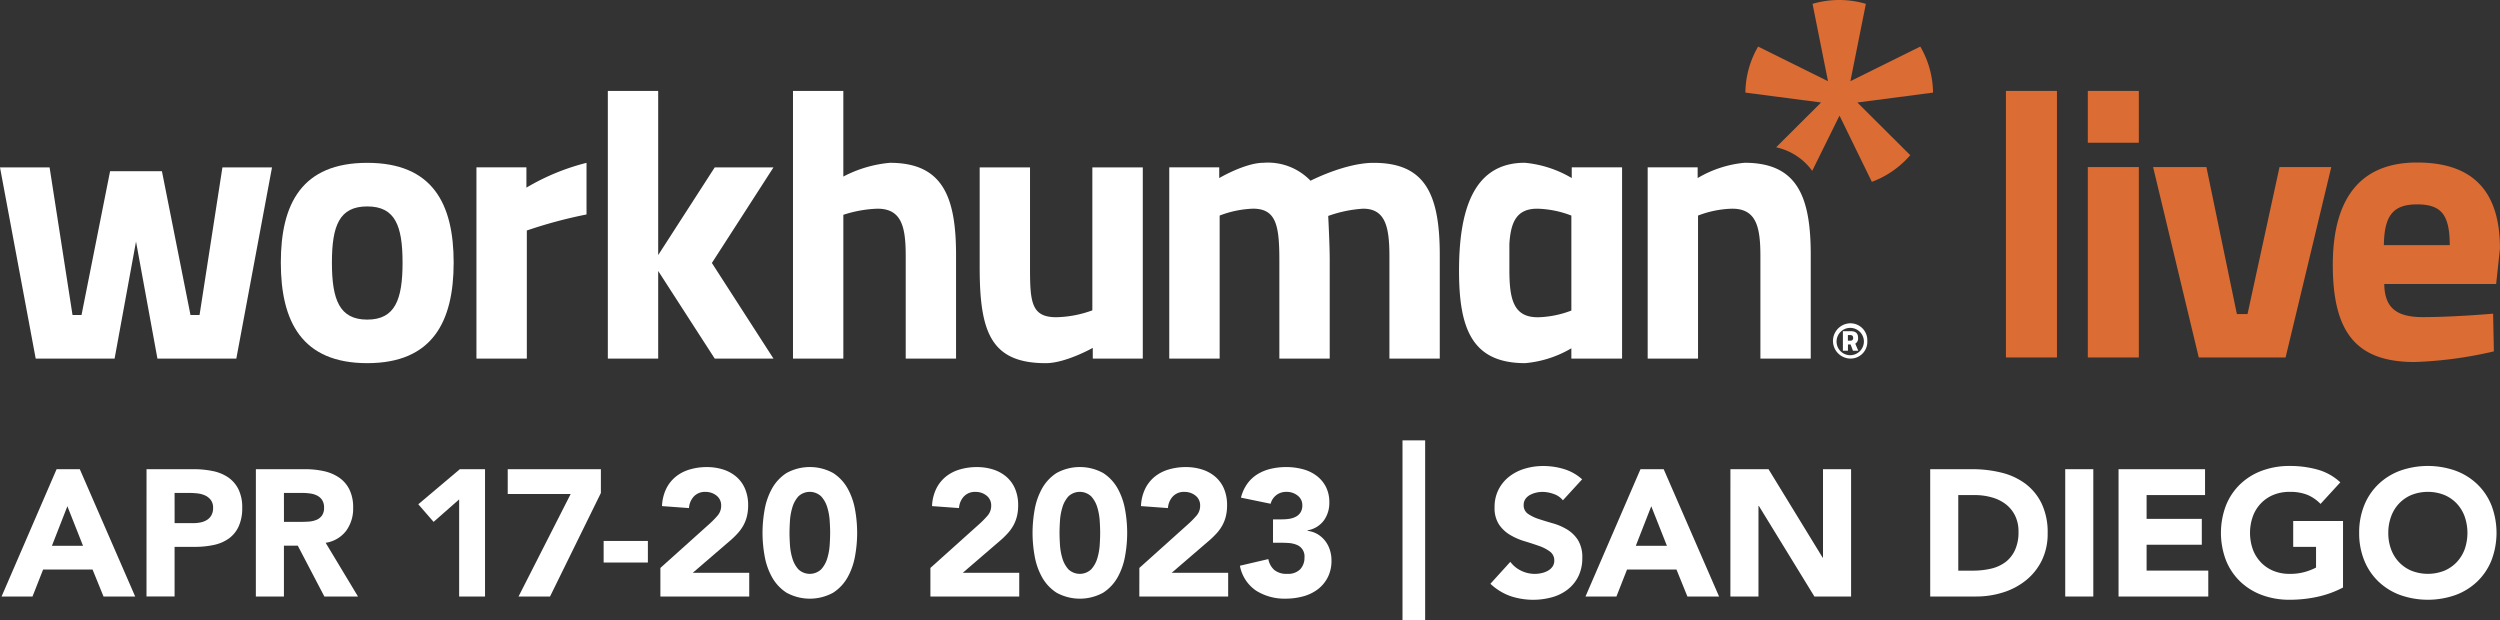 <svg xmlns="http://www.w3.org/2000/svg" width="276" height="68.468" viewBox="0 0 276 68.468">
  <rect x="0" y="0" width="276" height="68.468" fill="#333333" stroke="none"/>
  <g id="WHL_SD_KOOrange" transform="translate(138 34.234)">
    <g id="Group_27419" data-name="Group 27419" transform="translate(-138 -34.234)">
      <g id="Group_27416" data-name="Group 27416" transform="translate(0 10.038)">
        <path id="Path_75927" data-name="Path 75927" d="M346.385,60.758a1.866,1.866,0,0,1,1.885,1.947,1.846,1.846,0,0,1-1.885,1.947,1.948,1.948,0,0,1,0-3.895m0,3.525a1.518,1.518,0,0,0,1.508-1.577,1.509,1.509,0,1,0-1.508,1.577m.042-1.186h-.293v.691h-.558V61.631h.872c.475,0,.8.188.8.7a.673.673,0,0,1-.307.677l.335.782h-.586Zm-.3-.419h.286a.269.269,0,0,0,.293-.307c0-.21-.1-.314-.327-.314h-.251Z" transform="translate(-142.12 -35.104)" fill="#fff"/>
        <path id="Path_75928" data-name="Path 75928" d="M5.475,31.46,8.006,47.755H9l3.153-15.873h5.724L21.03,47.755h1L24.555,31.46H30.03l-3.94,21.106H17.38L15.016,39.649,12.651,52.567H3.941L0,31.46Z" transform="translate(0 -23.017)" fill="#fff"/>
        <path id="Path_75929" data-name="Path 75929" d="M71.856,41.615c0,6.5-2.322,11.1-9.54,11.1s-9.541-4.6-9.541-11.1S55.1,30.6,62.316,30.6s9.54,4.516,9.54,11.017m-5.641,0c0-4.095-.829-6.205-3.9-6.205s-3.9,2.111-3.9,6.205.83,6.29,3.9,6.29,3.9-2.2,3.9-6.29" transform="translate(-21.772 -22.661)" fill="#fff"/>
        <path id="Path_75930" data-name="Path 75930" d="M89.537,31.1h5.517v2.238A24.879,24.879,0,0,1,101.69,30.6v5.7A51.01,51.01,0,0,0,95.1,38.07V52.211H89.537Z" transform="translate(-36.938 -22.661)" fill="#fff"/>
        <path id="Path_75931" data-name="Path 75931" d="M149.025,46.637V17.088h5.558v9.456a13.6,13.6,0,0,1,5.144-1.519c5.807,0,7.3,3.715,7.3,10.174V46.637H161.47V35.324c0-3.166-.416-5.234-3.112-5.234a13.456,13.456,0,0,0-3.774.675V46.637Z" transform="translate(-61.479 -17.088)" fill="#fff"/>
        <path id="Path_75932" data-name="Path 75932" d="M202.121,31.46V52.567H196.6V51.385s-2.987,1.688-5.186,1.688c-6.056,0-7.3-3.42-7.3-10.554V31.46h5.557V42.6c0,3.757.166,5.4,2.9,5.4a12.184,12.184,0,0,0,3.981-.76V31.46Z" transform="translate(-75.957 -23.017)" fill="#fff"/>
        <path id="Path_75933" data-name="Path 75933" d="M219.736,52.211V31.1h5.517v1.181s2.862-1.688,4.895-1.688a6.519,6.519,0,0,1,5.185,1.983S239.149,30.6,242.3,30.6c5.642,0,7.3,3.377,7.3,10.174V52.211h-5.558V40.94c0-3.209-.416-5.277-2.9-5.277a13.928,13.928,0,0,0-3.858.8s.166,3.166.166,4.812V52.211h-5.559V41.361c0-3.8-.331-5.7-2.9-5.7a11.325,11.325,0,0,0-3.692.76V52.211Z" transform="translate(-90.65 -22.661)" fill="#fff"/>
        <path id="Path_75934" data-name="Path 75934" d="M309.645,52.211V31.1h5.517v1.181a12.409,12.409,0,0,1,5.185-1.688c5.806,0,7.3,3.715,7.3,10.174V52.211H322.09V40.94c0-3.209-.415-5.277-3.112-5.277a11.151,11.151,0,0,0-3.774.76V52.211Z" transform="translate(-127.741 -22.661)" fill="#fff"/>
        <path id="Path_75935" data-name="Path 75935" d="M132.515,25.531h-6.486l-6.241,9.68V17.088h-5.559V46.638h5.559V36.966l6.241,9.671h6.486l-6.8-10.554Z" transform="translate(-47.124 -17.088)" fill="#fff"/>
        <path id="Path_75936" data-name="Path 75936" d="M292.154,31.1h-5.517v1.181a12.409,12.409,0,0,0-5.185-1.688c-5.808,0-7.259,5.488-7.259,11.947s1.493,10.174,7.3,10.174a12.1,12.1,0,0,0,5.1-1.64V52.21h5.6V31.1Zm-9.291,16.547c-2.7,0-3.112-2.068-3.112-5.276V39.563c.145-2.4.785-3.9,3.07-3.9a11.163,11.163,0,0,1,3.774.76V46.908a11.073,11.073,0,0,1-3.733.743" transform="translate(-113.116 -22.661)" fill="#fff"/>
      </g>
      <path id="Path_75937" data-name="Path 75937" d="M348.723,10.224a10.317,10.317,0,0,0-1.407-5.083L339.6,8.963,341.308.425a10.4,10.4,0,0,0-5.888,0l1.707,8.538-7.713-3.822a10.3,10.3,0,0,0-1.408,5.083l8.357,1.092L331.4,16.263a6.647,6.647,0,0,1,3.985,2.6l3.012-6.1,3.572,7.313a10.374,10.374,0,0,0,4.238-2.944l-5.839-5.816Z" transform="translate(-135.316 0)" fill="#db6c33"/>
      <g id="Group_27417" data-name="Group 27417" transform="translate(221.454 10.038)">
        <rect id="Rectangle_4571" data-name="Rectangle 4571" width="5.633" height="29.425" transform="translate(0 0)" fill="#db6c33"/>
        <path id="Path_75938" data-name="Path 75938" d="M392.36,17.088h5.633v5.717H392.36Zm0,8.407h5.633V46.513H392.36Z" transform="translate(-383.319 -17.088)" fill="#db6c33"/>
        <path id="Path_75939" data-name="Path 75939" d="M410.515,31.4l3.363,16.226h1.176L418.585,31.4H424.3l-5.044,21.018h-9.585L404.63,31.4Z" transform="translate(-388.381 -22.992)" fill="#db6c33"/>
        <path id="Path_75940" data-name="Path 75940" d="M456.1,47.229l.084,4.162a44.511,44.511,0,0,1-8.744,1.176c-6.347,0-9.038-3.152-9.038-10.719,0-7.482,3.153-11.307,9.29-11.307,6.179,0,9.164,3.152,9.164,9.5l-.42,3.91H444.082c.043,2.522,1.22,3.658,4.246,3.658,3.447,0,7.777-.379,7.777-.379m-4.793-7.566c0-3.4-.967-4.5-3.615-4.5-2.691,0-3.615,1.3-3.657,4.5Z" transform="translate(-402.315 -22.638)" fill="#db6c33"/>
      </g>
      <g id="Group_27418" data-name="Group 27418" transform="translate(0.173 48.616)">
        <path id="Path_75941" data-name="Path 75941" d="M6.369,88.175H8.93l6.115,14.056H11.551L10.34,99.253H4.88l-1.171,2.978H.294ZM7.56,92.264,5.853,96.632H9.287Z" transform="translate(-0.294 -84.992)" fill="#fff"/>
        <path id="Path_75942" data-name="Path 75942" d="M27.536,88.175h5.221a10.33,10.33,0,0,1,2.065.2,4.708,4.708,0,0,1,1.7.684,3.473,3.473,0,0,1,1.151,1.311,4.489,4.489,0,0,1,.427,2.075,4.789,4.789,0,0,1-.4,2.064,3.387,3.387,0,0,1-1.092,1.33,4.414,4.414,0,0,1-1.648.7,9.682,9.682,0,0,1-2.065.209H30.633v5.479h-3.1Zm3.1,5.956H32.7a3.994,3.994,0,0,0,.8-.079,2.135,2.135,0,0,0,.695-.268,1.43,1.43,0,0,0,.5-.516,1.632,1.632,0,0,0,.189-.824,1.393,1.393,0,0,0-.248-.864A1.652,1.652,0,0,0,34,91.074a2.723,2.723,0,0,0-.864-.229,8.88,8.88,0,0,0-.913-.05H30.633Z" transform="translate(-11.532 -84.992)" fill="#fff"/>
        <path id="Path_75943" data-name="Path 75943" d="M48.086,88.175h5.439a9.616,9.616,0,0,1,2.035.208,4.837,4.837,0,0,1,1.688.7,3.466,3.466,0,0,1,1.151,1.31,4.441,4.441,0,0,1,.426,2.055,4.126,4.126,0,0,1-.774,2.531,3.488,3.488,0,0,1-2.263,1.321l3.574,5.936H55.65l-2.938-5.618H51.183v5.618h-3.1Zm3.1,5.816h1.826q.417,0,.883-.029a2.771,2.771,0,0,0,.844-.179,1.455,1.455,0,0,0,.625-.467,1.416,1.416,0,0,0,.248-.893,1.482,1.482,0,0,0-.219-.854,1.451,1.451,0,0,0-.556-.486,2.451,2.451,0,0,0-.774-.229,6.374,6.374,0,0,0-.854-.06H51.183Z" transform="translate(-20.01 -84.992)" fill="#fff"/>
        <path id="Path_75944" data-name="Path 75944" d="M83.122,91.51,80.3,93.991l-1.688-1.945L83.2,88.175h2.779v14.056H83.122Z" transform="translate(-32.605 -84.992)" fill="#fff"/>
        <path id="Path_75945" data-name="Path 75945" d="M102.363,90.915H95.415v-2.74H105.7V90.8l-5.618,11.436H96.606Z" transform="translate(-39.535 -84.992)" fill="#fff"/>
        <path id="Path_75946" data-name="Path 75946" d="M118.324,104.041H113.44v-2.382h4.884Z" transform="translate(-46.971 -90.554)" fill="#fff"/>
        <path id="Path_75947" data-name="Path 75947" d="M124.106,98.907l5.459-4.9a10.347,10.347,0,0,0,.834-.854,1.634,1.634,0,0,0,.417-1.111,1.349,1.349,0,0,0-.516-1.121,1.9,1.9,0,0,0-1.211-.407,1.662,1.662,0,0,0-1.3.516,2.08,2.08,0,0,0-.526,1.27l-2.978-.218a4.859,4.859,0,0,1,.456-1.9,3.991,3.991,0,0,1,1.052-1.34,4.438,4.438,0,0,1,1.539-.8,6.578,6.578,0,0,1,1.916-.268,5.807,5.807,0,0,1,1.786.268,4.17,4.17,0,0,1,1.449.794,3.617,3.617,0,0,1,.963,1.32A4.579,4.579,0,0,1,133.794,92a4.976,4.976,0,0,1-.139,1.221,4.129,4.129,0,0,1-.387.993,4.559,4.559,0,0,1-.586.824,9.624,9.624,0,0,1-.734.734l-4.268,3.673h6.234v2.621h-9.808Z" transform="translate(-51.372 -84.824)" fill="#fff"/>
        <path id="Path_75948" data-name="Path 75948" d="M143.3,95.035a14.519,14.519,0,0,1,.229-2.541,7.432,7.432,0,0,1,.814-2.343,4.844,4.844,0,0,1,1.6-1.717,5.336,5.336,0,0,1,5.161,0,4.843,4.843,0,0,1,1.6,1.717,7.447,7.447,0,0,1,.814,2.343,14.246,14.246,0,0,1,0,5.083,7.439,7.439,0,0,1-.814,2.342,4.842,4.842,0,0,1-1.6,1.718,5.34,5.34,0,0,1-5.161,0,4.843,4.843,0,0,1-1.6-1.718,7.424,7.424,0,0,1-.814-2.342A14.524,14.524,0,0,1,143.3,95.035Zm2.978,0q0,.556.05,1.33a6.454,6.454,0,0,0,.268,1.489,3.153,3.153,0,0,0,.665,1.211,1.836,1.836,0,0,0,2.511,0,3.1,3.1,0,0,0,.675-1.211,6.484,6.484,0,0,0,.268-1.489q.049-.774.05-1.33t-.05-1.33a6.485,6.485,0,0,0-.268-1.489,3.1,3.1,0,0,0-.675-1.211,1.836,1.836,0,0,0-2.511,0,3.153,3.153,0,0,0-.665,1.211,6.455,6.455,0,0,0-.268,1.489Q146.279,94.48,146.279,95.035Z" transform="translate(-59.29 -84.824)" fill="#fff"/>
        <path id="Path_75949" data-name="Path 75949" d="M174.85,98.907l5.46-4.9a10.247,10.247,0,0,0,.834-.854,1.634,1.634,0,0,0,.417-1.111,1.349,1.349,0,0,0-.516-1.121,1.9,1.9,0,0,0-1.211-.407,1.664,1.664,0,0,0-1.3.516,2.08,2.08,0,0,0-.526,1.27l-2.978-.218a4.837,4.837,0,0,1,.456-1.9,3.991,3.991,0,0,1,1.052-1.34,4.438,4.438,0,0,1,1.539-.8,6.571,6.571,0,0,1,1.916-.268,5.811,5.811,0,0,1,1.787.268,4.175,4.175,0,0,1,1.449.794,3.624,3.624,0,0,1,.963,1.32A4.58,4.58,0,0,1,184.538,92a4.978,4.978,0,0,1-.139,1.221,4.154,4.154,0,0,1-.387.993,4.559,4.559,0,0,1-.586.824,9.638,9.638,0,0,1-.735.734l-4.268,3.673h6.234v2.621H174.85Z" transform="translate(-72.306 -84.824)" fill="#fff"/>
        <path id="Path_75950" data-name="Path 75950" d="M194.046,95.035a14.572,14.572,0,0,1,.228-2.541,7.446,7.446,0,0,1,.814-2.343,4.843,4.843,0,0,1,1.6-1.717,5.337,5.337,0,0,1,5.162,0,4.843,4.843,0,0,1,1.6,1.717,7.447,7.447,0,0,1,.814,2.343,14.246,14.246,0,0,1,0,5.083,7.439,7.439,0,0,1-.814,2.342,4.841,4.841,0,0,1-1.6,1.718,5.341,5.341,0,0,1-5.162,0,4.842,4.842,0,0,1-1.6-1.718,7.438,7.438,0,0,1-.814-2.342A14.577,14.577,0,0,1,194.046,95.035Zm2.978,0q0,.556.049,1.33a6.484,6.484,0,0,0,.268,1.489,3.155,3.155,0,0,0,.666,1.211,1.836,1.836,0,0,0,2.511,0,3.094,3.094,0,0,0,.675-1.211,6.516,6.516,0,0,0,.268-1.489q.049-.774.049-1.33t-.049-1.33a6.516,6.516,0,0,0-.268-1.489,3.094,3.094,0,0,0-.675-1.211,1.836,1.836,0,0,0-2.511,0,3.155,3.155,0,0,0-.666,1.211,6.485,6.485,0,0,0-.268,1.489Q197.024,94.48,197.024,95.035Z" transform="translate(-80.225 -84.824)" fill="#fff"/>
        <path id="Path_75951" data-name="Path 75951" d="M214.116,98.907l5.459-4.9a10.155,10.155,0,0,0,.834-.854,1.634,1.634,0,0,0,.417-1.111,1.349,1.349,0,0,0-.516-1.121,1.9,1.9,0,0,0-1.211-.407,1.662,1.662,0,0,0-1.3.516,2.08,2.08,0,0,0-.526,1.27l-2.978-.218a4.859,4.859,0,0,1,.456-1.9,3.985,3.985,0,0,1,1.053-1.34,4.427,4.427,0,0,1,1.539-.8,6.571,6.571,0,0,1,1.916-.268,5.807,5.807,0,0,1,1.786.268,4.165,4.165,0,0,1,1.449.794,3.616,3.616,0,0,1,.963,1.32A4.579,4.579,0,0,1,223.8,92a4.946,4.946,0,0,1-.139,1.221,4.106,4.106,0,0,1-.387.993,4.588,4.588,0,0,1-.585.824,9.746,9.746,0,0,1-.735.734l-4.268,3.673h6.234v2.621h-9.808Z" transform="translate(-88.504 -84.824)" fill="#fff"/>
        <path id="Path_75952" data-name="Path 75952" d="M236.67,93.546h.972a5.457,5.457,0,0,0,.814-.059,2.325,2.325,0,0,0,.724-.229,1.349,1.349,0,0,0,.526-.476,1.462,1.462,0,0,0,.2-.8,1.305,1.305,0,0,0-.506-1.052,1.888,1.888,0,0,0-1.241-.417,1.747,1.747,0,0,0-1.151.377,1.726,1.726,0,0,0-.6.933l-3.276-.675a4.51,4.51,0,0,1,.715-1.559,3.938,3.938,0,0,1,1.132-1.042,5.014,5.014,0,0,1,1.459-.586,7.441,7.441,0,0,1,1.7-.189,7.006,7.006,0,0,1,1.8.229,4.4,4.4,0,0,1,1.519.715,3.579,3.579,0,0,1,1.042,1.221,3.7,3.7,0,0,1,.387,1.747,3.279,3.279,0,0,1-.616,2,2.819,2.819,0,0,1-1.786,1.072v.059a2.794,2.794,0,0,1,1.122.377,3.035,3.035,0,0,1,.824.735,3.207,3.207,0,0,1,.516.992,3.8,3.8,0,0,1,.179,1.171,3.992,3.992,0,0,1-.407,1.846,3.859,3.859,0,0,1-1.092,1.321,4.677,4.677,0,0,1-1.608.784,7.257,7.257,0,0,1-1.956.258,5.878,5.878,0,0,1-3.246-.874,4.244,4.244,0,0,1-1.8-2.76l3.137-.734a2.14,2.14,0,0,0,.645,1.191,2.094,2.094,0,0,0,1.439.436,1.868,1.868,0,0,0,1.439-.506,1.846,1.846,0,0,0,.467-1.3,1.358,1.358,0,0,0-.894-1.41,2.849,2.849,0,0,0-.894-.188c-.331-.021-.662-.03-.993-.03h-.694Z" transform="translate(-96.302 -84.824)" fill="#fff"/>
        <path id="Path_75953" data-name="Path 75953" d="M266.068,82.756v19.853h-2.5V82.756Z" transform="translate(-108.905 -82.756)" fill="#fff"/>
        <path id="Path_75954" data-name="Path 75954" d="M288.093,91.358a2.217,2.217,0,0,0-1.023-.7,3.679,3.679,0,0,0-1.221-.228,3.2,3.2,0,0,0-.695.079,2.664,2.664,0,0,0-.675.248,1.475,1.475,0,0,0-.516.447,1.132,1.132,0,0,0-.2.675,1.119,1.119,0,0,0,.477.973,4.526,4.526,0,0,0,1.2.576q.724.238,1.558.476a6.436,6.436,0,0,1,1.559.675,3.692,3.692,0,0,1,1.2,1.171,3.573,3.573,0,0,1,.477,1.966,4.514,4.514,0,0,1-.437,2.044,4.146,4.146,0,0,1-1.181,1.449,5.017,5.017,0,0,1-1.727.854,7.912,7.912,0,0,1-4.616-.139,6.356,6.356,0,0,1-2.184-1.35l2.2-2.422a3.216,3.216,0,0,0,1.2.983,3.432,3.432,0,0,0,1.5.347,3.371,3.371,0,0,0,.764-.089,2.487,2.487,0,0,0,.7-.268,1.5,1.5,0,0,0,.5-.456,1.141,1.141,0,0,0,.189-.656,1.189,1.189,0,0,0-.487-1,4.486,4.486,0,0,0-1.221-.626q-.735-.258-1.588-.516a7.129,7.129,0,0,1-1.588-.695,3.823,3.823,0,0,1-1.221-1.152,3.289,3.289,0,0,1-.486-1.886,4.222,4.222,0,0,1,.447-1.985,4.3,4.3,0,0,1,1.191-1.429,5.177,5.177,0,0,1,1.717-.864,7.043,7.043,0,0,1,2.005-.287,7.881,7.881,0,0,1,2.3.337,5.314,5.314,0,0,1,2.006,1.131Z" transform="translate(-115.722 -84.741)" fill="#fff"/>
        <path id="Path_75955" data-name="Path 75955" d="M304.026,88.175h2.561l6.115,14.056h-3.494L308,99.253h-5.459l-1.171,2.978h-3.415Zm1.191,4.089-1.707,4.368h3.434Z" transform="translate(-123.09 -84.992)" fill="#fff"/>
        <path id="Path_75956" data-name="Path 75956" d="M325.193,88.175H329.4l5.976,9.767h.039V88.175h3.1v14.056h-4.05L328.33,92.225h-.04v10.006h-3.1Z" transform="translate(-134.328 -84.992)" fill="#fff"/>
        <path id="Path_75957" data-name="Path 75957" d="M362.738,88.175h4.646a13.264,13.264,0,0,1,3.206.377,7.341,7.341,0,0,1,2.65,1.221,5.982,5.982,0,0,1,1.8,2.194,7.361,7.361,0,0,1,.665,3.276,6.681,6.681,0,0,1-.645,3.007,6.477,6.477,0,0,1-1.737,2.184,7.68,7.68,0,0,1-2.521,1.34,9.8,9.8,0,0,1-3,.456h-5.063Zm3.1,11.2h1.608a8.652,8.652,0,0,0,2-.219,4.267,4.267,0,0,0,1.6-.724A3.477,3.477,0,0,0,372.1,97.1a4.71,4.71,0,0,0,.387-2.015,3.924,3.924,0,0,0-.387-1.8,3.593,3.593,0,0,0-1.042-1.261,4.567,4.567,0,0,0-1.539-.744,6.826,6.826,0,0,0-1.856-.248h-1.826Z" transform="translate(-149.817 -84.992)" fill="#fff"/>
        <path id="Path_75958" data-name="Path 75958" d="M388.114,88.175h3.1v14.056h-3.1Z" transform="translate(-160.286 -84.992)" fill="#fff"/>
        <path id="Path_75959" data-name="Path 75959" d="M398.134,88.175h9.549v2.859h-6.453v2.621h6.095v2.859h-6.095v2.859h6.81v2.859h-9.906Z" transform="translate(-164.419 -84.992)" fill="#fff"/>
        <path id="Path_75960" data-name="Path 75960" d="M430.852,100.987a11.184,11.184,0,0,1-2.859,1.033,14.531,14.531,0,0,1-3.037.318,8.65,8.65,0,0,1-3.037-.516,6.95,6.95,0,0,1-2.4-1.479,6.7,6.7,0,0,1-1.578-2.333,8.534,8.534,0,0,1,0-6.114,6.7,6.7,0,0,1,1.578-2.333,6.95,6.95,0,0,1,2.4-1.479,8.663,8.663,0,0,1,3.037-.516,11.262,11.262,0,0,1,3.107.407,6.085,6.085,0,0,1,2.491,1.4l-2.184,2.382a4.367,4.367,0,0,0-1.429-.993,5.1,5.1,0,0,0-1.985-.337,4.612,4.612,0,0,0-1.8.337,4.041,4.041,0,0,0-1.379.943,4.139,4.139,0,0,0-.884,1.44,5.483,5.483,0,0,0,0,3.623,4.152,4.152,0,0,0,.884,1.429,4.026,4.026,0,0,0,1.379.943,4.6,4.6,0,0,0,1.8.337,5.9,5.9,0,0,0,1.747-.229,6.538,6.538,0,0,0,1.171-.466V96.5h-2.521V93.641h5.5Z" transform="translate(-172.356 -84.741)" fill="#fff"/>
        <path id="Path_75961" data-name="Path 75961" d="M443.354,94.952a7.938,7.938,0,0,1,.566-3.057,6.7,6.7,0,0,1,1.579-2.333,6.948,6.948,0,0,1,2.4-1.479,9.2,9.2,0,0,1,6.075,0,6.958,6.958,0,0,1,2.4,1.479,6.7,6.7,0,0,1,1.578,2.333,8.541,8.541,0,0,1,0,6.114,6.7,6.7,0,0,1-1.578,2.333,6.958,6.958,0,0,1-2.4,1.479,9.192,9.192,0,0,1-6.075,0,6.948,6.948,0,0,1-2.4-1.479,6.7,6.7,0,0,1-1.579-2.333A7.938,7.938,0,0,1,443.354,94.952Zm3.216,0a5.153,5.153,0,0,0,.308,1.816,4.151,4.151,0,0,0,.883,1.429,4.029,4.029,0,0,0,1.38.943,4.955,4.955,0,0,0,3.593,0,4.032,4.032,0,0,0,1.38-.943A4.177,4.177,0,0,0,455,96.768a5.493,5.493,0,0,0,0-3.623,4.163,4.163,0,0,0-.883-1.44,4.047,4.047,0,0,0-1.38-.943,4.955,4.955,0,0,0-3.593,0,4.044,4.044,0,0,0-1.38.943,4.137,4.137,0,0,0-.883,1.44A5.178,5.178,0,0,0,446.57,94.952Z" transform="translate(-183.075 -84.741)" fill="#fff"/>
      </g>
    </g>
  </g>
</svg>
